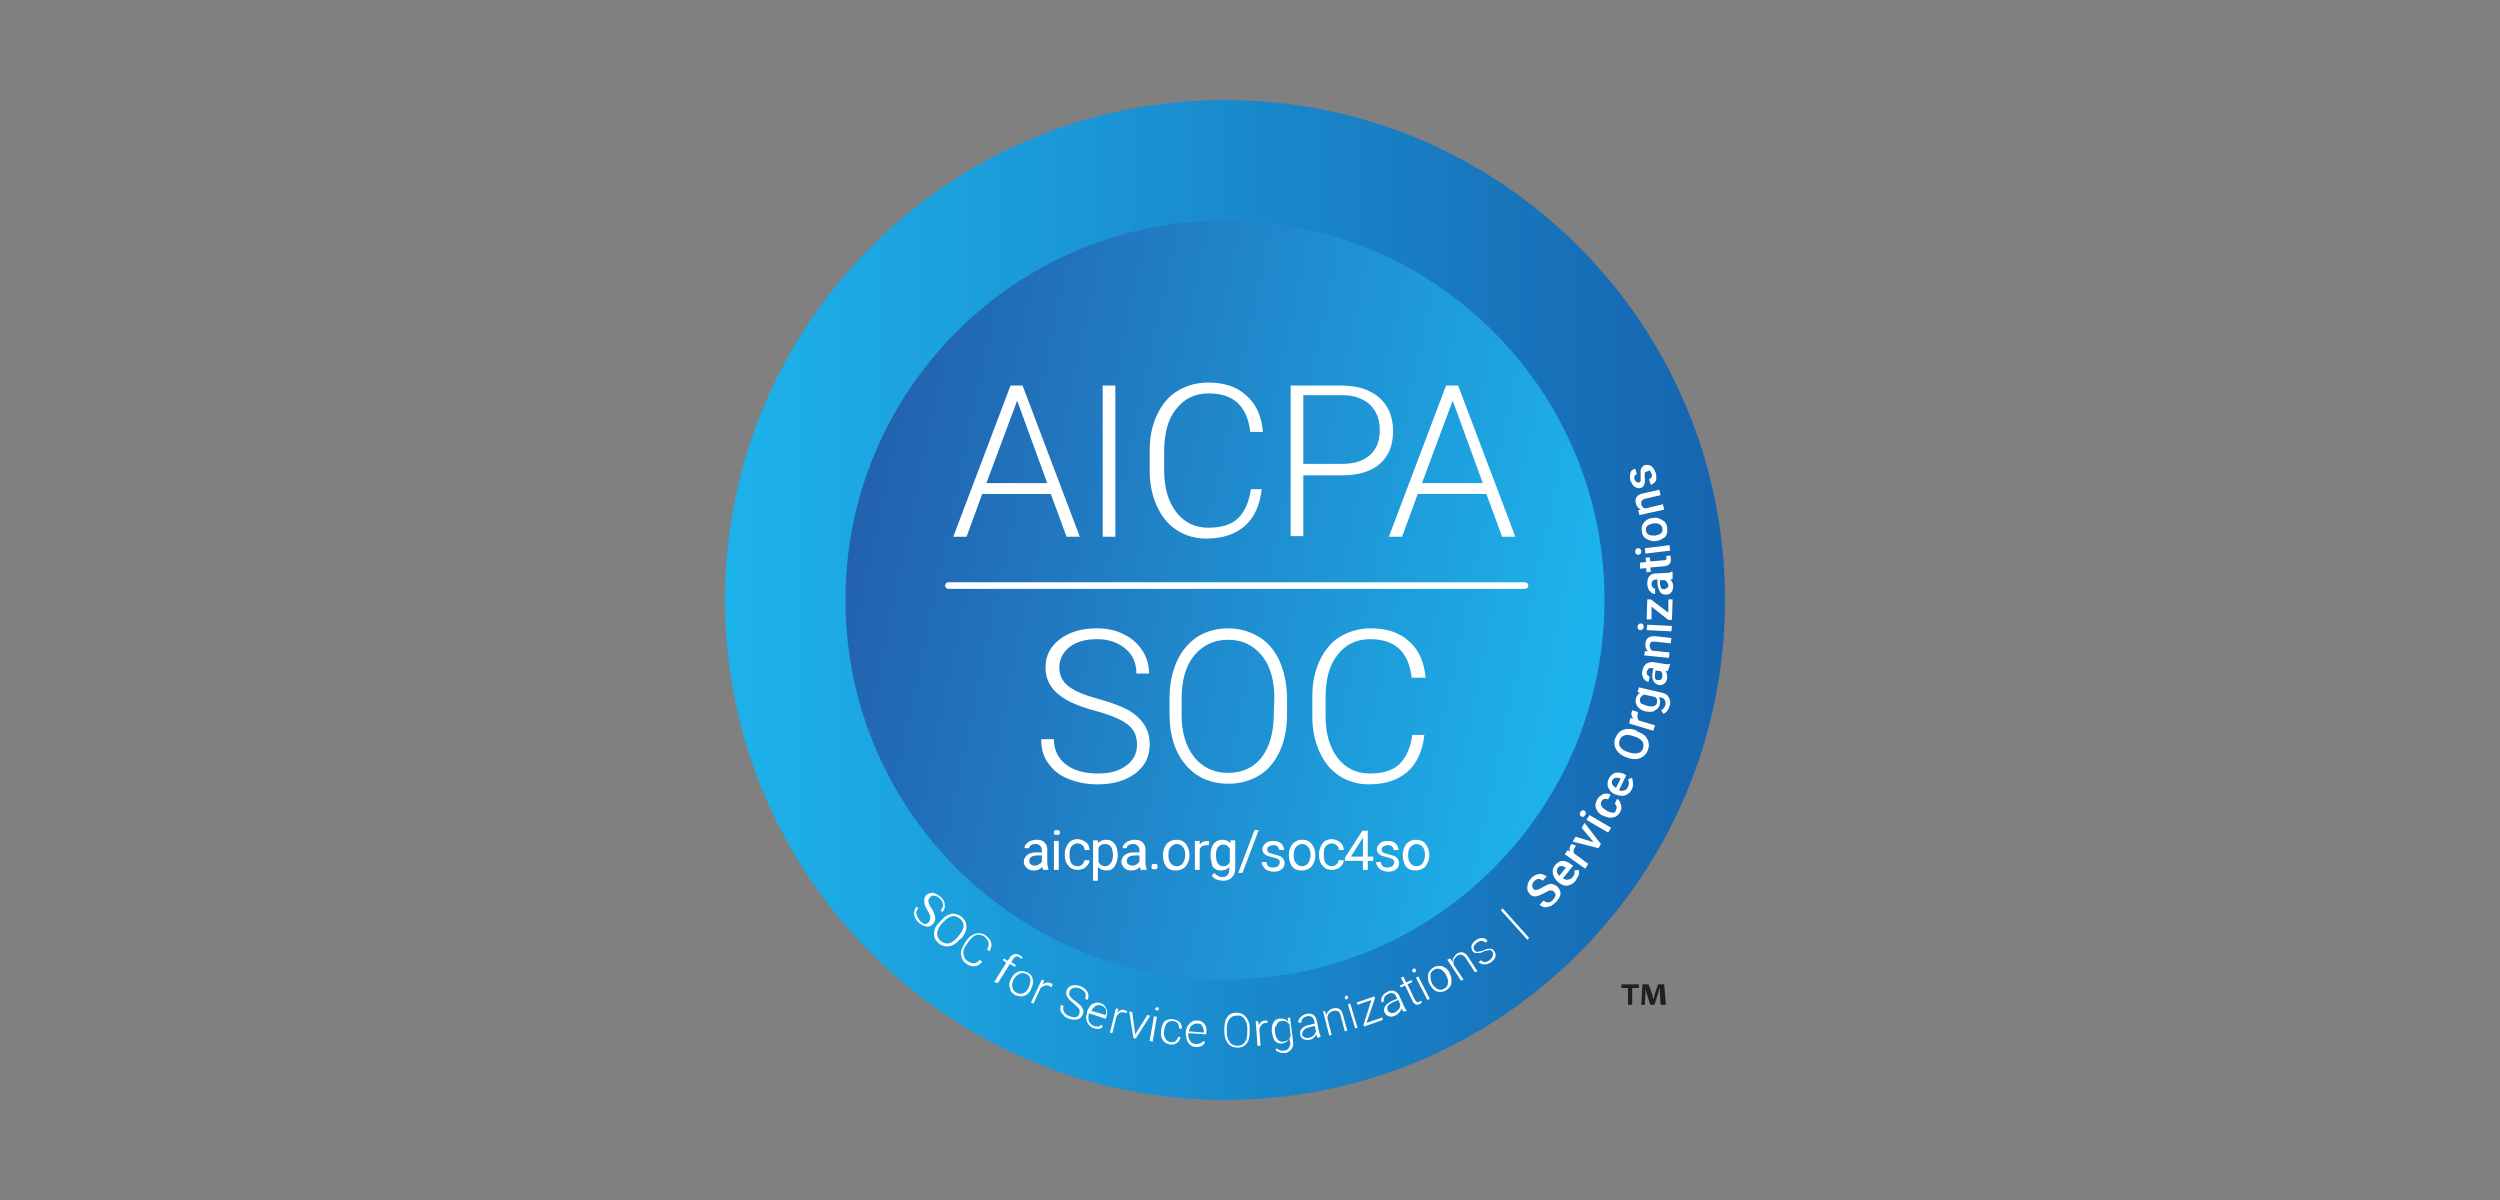 <svg width="100" height="48" viewBox="0 0 100 48" fill="none" xmlns="http://www.w3.org/2000/svg">
<rect x="0" y="0" width="100" height="48" fill="#808080" stroke="none"/>
<g clip-path="url(#clip0_1705_4877)">
<path d="M29 24C29 35.046 37.954 44 49 44C60.046 44 69 35.046 69 24C69 12.954 60.046 4 49 4C37.954 4 29 12.954 29 24Z" fill="url(#paint0_linear_1705_4877)"/>
<path d="M33.819 24C33.819 32.384 40.616 39.181 49 39.181C57.384 39.181 64.181 32.384 64.181 24C64.181 15.616 57.384 8.819 49 8.819C40.616 8.819 33.819 15.616 33.819 24Z" fill="url(#paint1_linear_1705_4877)"/>
<path fill-rule="evenodd" clip-rule="evenodd" d="M56.975 29.398C56.903 30.025 56.686 30.531 56.301 30.868C55.915 31.205 55.409 31.374 54.758 31.374C54.301 31.374 53.915 31.254 53.578 31.037C53.24 30.82 52.975 30.507 52.782 30.073C52.59 29.663 52.493 29.181 52.493 28.651V27.856C52.493 27.326 52.59 26.844 52.782 26.434C52.975 26.025 53.24 25.687 53.602 25.47C53.963 25.254 54.373 25.133 54.831 25.133C55.481 25.133 55.987 25.302 56.373 25.663C56.758 26.001 56.975 26.507 57.023 27.109H56.469C56.349 26.073 55.795 25.567 54.807 25.567C54.252 25.567 53.819 25.784 53.505 26.193C53.168 26.603 53.023 27.181 53.023 27.904V28.651C53.023 29.35 53.192 29.904 53.505 30.314C53.819 30.723 54.252 30.94 54.782 30.94C55.313 30.94 55.722 30.82 55.987 30.555C56.252 30.29 56.421 29.904 56.493 29.398H56.975ZM51.481 28.579C51.481 29.133 51.385 29.615 51.192 30.049C50.999 30.458 50.734 30.796 50.373 31.013C50.011 31.23 49.602 31.35 49.144 31.35C48.445 31.35 47.867 31.109 47.433 30.603C46.999 30.097 46.782 29.422 46.782 28.555V27.928C46.782 27.374 46.879 26.892 47.072 26.458C47.264 26.025 47.554 25.711 47.891 25.47C48.252 25.254 48.662 25.133 49.12 25.133C49.578 25.133 49.987 25.254 50.349 25.47C50.71 25.687 50.975 26.001 51.168 26.41C51.361 26.82 51.457 27.302 51.481 27.832V28.579ZM50.975 27.928C50.975 27.205 50.807 26.627 50.469 26.217C50.132 25.808 49.698 25.591 49.12 25.591C48.566 25.591 48.108 25.808 47.77 26.217C47.433 26.627 47.264 27.205 47.264 27.952V28.579C47.264 29.302 47.433 29.856 47.77 30.29C48.108 30.699 48.566 30.916 49.12 30.916C49.698 30.916 50.156 30.699 50.469 30.29C50.782 29.88 50.951 29.302 50.951 28.555L50.975 27.928ZM45.481 29.784C45.481 29.446 45.361 29.181 45.12 28.988C44.879 28.796 44.445 28.603 43.819 28.434C43.192 28.266 42.734 28.073 42.445 27.856C42.035 27.567 41.819 27.181 41.819 26.699C41.819 26.241 42.011 25.856 42.397 25.567C42.782 25.278 43.264 25.133 43.867 25.133C44.276 25.133 44.638 25.205 44.951 25.374C45.264 25.519 45.505 25.735 45.698 26.025C45.867 26.29 45.963 26.603 45.963 26.94H45.457C45.457 26.531 45.313 26.193 45.023 25.952C44.734 25.711 44.373 25.567 43.891 25.567C43.433 25.567 43.072 25.663 42.782 25.88C42.517 26.097 42.373 26.362 42.373 26.699C42.373 27.013 42.493 27.254 42.734 27.446C42.975 27.639 43.385 27.808 43.915 27.952C44.469 28.097 44.879 28.266 45.144 28.41C45.433 28.579 45.626 28.772 45.77 28.988C45.915 29.205 45.987 29.47 45.987 29.784C45.987 30.266 45.795 30.651 45.409 30.94C45.023 31.23 44.517 31.374 43.915 31.374C43.481 31.374 43.096 31.302 42.734 31.157C42.373 31.013 42.108 30.796 41.915 30.507C41.722 30.241 41.65 29.928 41.65 29.567H42.156C42.156 30.001 42.325 30.338 42.638 30.579C42.951 30.82 43.385 30.94 43.915 30.94C44.397 30.94 44.758 30.844 45.048 30.627C45.337 30.41 45.481 30.145 45.481 29.784ZM59.457 19.76H56.71L56.084 21.47H55.554L57.843 15.422H58.325L60.614 21.47H60.084L59.457 19.76ZM56.879 19.326H59.313L58.108 16.025L56.879 19.326ZM52.132 18.988V21.446H51.626V15.422H53.674C54.301 15.422 54.807 15.591 55.168 15.904C55.529 16.217 55.722 16.675 55.722 17.23C55.722 17.808 55.554 18.241 55.192 18.555C54.831 18.868 54.325 19.013 53.674 19.013H52.132V18.988ZM52.132 18.555H53.674C54.18 18.555 54.541 18.434 54.807 18.193C55.072 17.952 55.192 17.639 55.192 17.205C55.192 16.796 55.072 16.458 54.807 16.193C54.541 15.952 54.18 15.808 53.698 15.808H52.132V18.555ZM50.469 19.567C50.397 20.193 50.18 20.699 49.795 21.037C49.409 21.374 48.903 21.543 48.252 21.543C47.795 21.543 47.409 21.422 47.072 21.205C46.734 20.988 46.469 20.675 46.276 20.241C46.084 19.832 45.987 19.35 45.987 18.82V18.025C45.987 17.494 46.084 17.013 46.276 16.603C46.469 16.193 46.734 15.856 47.096 15.639C47.457 15.422 47.867 15.302 48.325 15.302C48.975 15.302 49.481 15.47 49.867 15.832C50.252 16.169 50.469 16.675 50.517 17.278H50.011C49.891 16.241 49.337 15.736 48.349 15.736C47.795 15.736 47.361 15.952 47.048 16.362C46.71 16.772 46.566 17.35 46.566 18.073V18.82C46.566 19.519 46.734 20.073 47.048 20.483C47.361 20.892 47.795 21.109 48.325 21.109C48.855 21.109 49.264 20.988 49.529 20.723C49.795 20.458 49.963 20.073 50.035 19.567H50.469ZM44.108 21.47H44.614V15.422H44.108V21.47ZM42.035 19.76H39.288L38.662 21.47H38.132L40.421 15.422H40.903L43.192 21.47H42.662L42.035 19.76ZM39.457 19.326H41.891L40.686 16.025L39.457 19.326ZM65.867 18.868C65.819 18.868 65.795 18.892 65.795 18.94C65.795 18.988 65.77 19.037 65.795 19.109C65.795 19.181 65.795 19.254 65.795 19.302C65.77 19.422 65.722 19.494 65.626 19.519C65.554 19.543 65.457 19.519 65.385 19.47C65.313 19.422 65.264 19.326 65.216 19.23C65.192 19.109 65.192 19.013 65.216 18.916C65.24 18.82 65.313 18.772 65.409 18.747L65.481 18.964C65.433 18.964 65.409 19.013 65.385 19.037C65.361 19.085 65.361 19.109 65.385 19.181C65.409 19.23 65.433 19.254 65.457 19.278C65.481 19.302 65.529 19.302 65.554 19.302C65.578 19.302 65.602 19.278 65.626 19.23C65.626 19.205 65.626 19.133 65.626 19.037C65.626 18.94 65.626 18.868 65.626 18.82C65.626 18.772 65.65 18.723 65.698 18.675C65.722 18.627 65.77 18.603 65.819 18.603C65.915 18.579 65.987 18.603 66.06 18.651C66.132 18.699 66.18 18.796 66.228 18.916C66.252 18.988 66.252 19.061 66.252 19.133C66.252 19.205 66.228 19.254 66.18 19.302C66.132 19.35 66.084 19.374 66.035 19.398L65.963 19.181C66.011 19.157 66.035 19.133 66.06 19.085C66.084 19.037 66.084 18.988 66.06 18.94C66.035 18.892 66.011 18.844 65.987 18.82C65.939 18.844 65.891 18.844 65.867 18.868ZM65.529 20.41L65.626 20.386C65.529 20.338 65.457 20.241 65.433 20.121C65.385 19.928 65.481 19.784 65.722 19.735L66.373 19.591L66.421 19.808L65.795 19.952C65.722 19.977 65.698 20.001 65.674 20.025C65.65 20.049 65.65 20.097 65.65 20.169C65.674 20.266 65.722 20.314 65.819 20.338L66.517 20.169L66.566 20.386L65.578 20.603L65.529 20.41ZM66.252 21.639C66.156 21.663 66.06 21.639 65.987 21.615C65.915 21.591 65.843 21.543 65.77 21.494C65.722 21.422 65.674 21.35 65.674 21.254C65.65 21.109 65.674 21.013 65.746 20.916C65.819 20.82 65.915 20.747 66.06 20.723H66.108C66.204 20.699 66.301 20.699 66.373 20.747C66.445 20.772 66.517 20.82 66.59 20.868C66.638 20.94 66.686 21.013 66.686 21.109C66.71 21.254 66.686 21.374 66.614 21.47C66.517 21.543 66.421 21.615 66.252 21.639ZM66.228 21.422C66.325 21.398 66.397 21.374 66.445 21.326C66.493 21.278 66.517 21.205 66.493 21.133C66.493 21.061 66.445 21.013 66.373 20.964C66.301 20.94 66.228 20.916 66.108 20.94C66.011 20.964 65.939 20.988 65.891 21.037C65.843 21.085 65.819 21.157 65.843 21.23C65.843 21.302 65.891 21.35 65.963 21.398C66.035 21.422 66.108 21.422 66.228 21.422ZM65.554 22.193C65.529 22.193 65.481 22.193 65.457 22.169C65.433 22.145 65.409 22.121 65.409 22.073C65.409 22.025 65.409 22.001 65.433 21.977C65.457 21.952 65.481 21.928 65.505 21.928C65.529 21.928 65.578 21.928 65.602 21.952C65.626 21.977 65.65 22.001 65.65 22.049C65.65 22.097 65.65 22.121 65.626 22.145C65.602 22.169 65.578 22.169 65.554 22.193ZM66.782 21.808L66.807 22.025L65.819 22.145L65.795 21.928L66.782 21.808ZM65.602 22.507L65.843 22.483L65.819 22.314L65.987 22.29L66.011 22.458L66.566 22.41C66.614 22.41 66.638 22.386 66.638 22.386C66.662 22.362 66.662 22.338 66.662 22.314C66.662 22.29 66.662 22.266 66.638 22.241L66.807 22.217C66.831 22.266 66.831 22.314 66.831 22.362C66.855 22.531 66.758 22.627 66.566 22.651L66.011 22.699L66.035 22.868L65.867 22.892L65.843 22.723L65.602 22.747V22.507ZM66.903 23.157C66.879 23.181 66.831 23.181 66.807 23.181C66.879 23.254 66.927 23.326 66.927 23.446C66.927 23.543 66.903 23.639 66.855 23.687C66.807 23.76 66.734 23.784 66.638 23.784C66.541 23.784 66.445 23.76 66.397 23.663C66.349 23.591 66.301 23.47 66.301 23.326V23.181H66.228C66.18 23.181 66.132 23.205 66.108 23.23C66.084 23.254 66.06 23.302 66.06 23.374C66.06 23.422 66.084 23.47 66.108 23.494C66.132 23.519 66.156 23.543 66.204 23.543V23.76C66.156 23.76 66.084 23.735 66.06 23.711C66.011 23.663 65.963 23.615 65.939 23.567C65.915 23.494 65.891 23.422 65.891 23.35C65.891 23.23 65.915 23.133 65.963 23.061C66.011 22.988 66.108 22.94 66.204 22.94L66.662 22.916C66.758 22.916 66.831 22.892 66.879 22.868H66.903V23.157ZM66.734 23.422C66.734 23.374 66.71 23.326 66.686 23.302C66.662 23.254 66.638 23.23 66.59 23.205H66.397V23.326C66.397 23.398 66.421 23.47 66.445 23.519C66.469 23.567 66.517 23.567 66.566 23.567C66.614 23.567 66.638 23.543 66.662 23.519C66.734 23.494 66.734 23.47 66.734 23.422ZM66.734 24.507V23.977H66.903L66.879 24.796H66.734L66.06 24.266V24.772H65.867L65.891 23.977H66.035L66.734 24.507ZM65.602 25.205C65.578 25.205 65.529 25.181 65.529 25.157C65.505 25.133 65.505 25.109 65.505 25.061C65.505 25.013 65.529 24.988 65.554 24.964C65.578 24.94 65.602 24.94 65.65 24.94C65.674 24.94 65.722 24.964 65.722 24.988C65.746 25.013 65.746 25.037 65.746 25.085C65.746 25.133 65.722 25.157 65.698 25.181C65.674 25.181 65.65 25.205 65.602 25.205ZM66.879 25.037L66.855 25.254L65.867 25.205L65.891 24.988L66.879 25.037ZM65.795 26.049H65.915C65.843 25.977 65.795 25.856 65.819 25.735C65.843 25.519 65.963 25.446 66.204 25.446L66.855 25.519L66.831 25.735L66.18 25.663C66.108 25.663 66.06 25.663 66.035 25.687C66.011 25.711 65.987 25.76 65.987 25.808C65.987 25.904 66.011 25.977 66.084 26.025L66.782 26.097L66.758 26.314L65.77 26.217L65.795 26.049ZM66.71 26.844C66.686 26.844 66.662 26.844 66.614 26.844C66.686 26.916 66.686 27.013 66.686 27.133C66.662 27.23 66.638 27.302 66.566 27.35C66.493 27.398 66.421 27.422 66.349 27.398C66.252 27.374 66.18 27.326 66.132 27.23C66.084 27.133 66.084 27.037 66.108 26.868L66.132 26.723H66.06C66.011 26.723 65.963 26.723 65.939 26.747C65.915 26.772 65.891 26.82 65.867 26.868C65.867 26.916 65.867 26.964 65.891 26.988C65.915 27.037 65.939 27.037 65.987 27.061L65.939 27.278C65.891 27.278 65.843 27.23 65.795 27.205C65.746 27.157 65.722 27.109 65.698 27.037C65.674 26.964 65.674 26.892 65.698 26.82C65.722 26.699 65.77 26.627 65.843 26.555C65.915 26.507 66.011 26.483 66.108 26.483L66.566 26.555C66.662 26.579 66.734 26.579 66.782 26.555H66.807L66.71 26.844ZM66.493 27.061C66.493 27.013 66.493 26.964 66.493 26.94C66.469 26.892 66.445 26.868 66.421 26.844L66.228 26.82L66.204 26.94C66.18 27.013 66.204 27.085 66.204 27.133C66.228 27.181 66.252 27.205 66.325 27.205C66.373 27.205 66.397 27.205 66.445 27.181C66.469 27.133 66.493 27.109 66.493 27.061ZM65.843 28.458C65.698 28.434 65.578 28.362 65.505 28.266C65.433 28.169 65.409 28.073 65.433 27.952C65.457 27.832 65.529 27.76 65.602 27.711L65.505 27.687L65.554 27.494L66.493 27.711C66.614 27.735 66.71 27.808 66.758 27.904C66.807 28.001 66.831 28.121 66.782 28.241C66.758 28.314 66.734 28.386 66.686 28.434C66.638 28.507 66.59 28.531 66.541 28.555L66.445 28.41C66.541 28.362 66.59 28.29 66.614 28.193C66.638 28.121 66.614 28.049 66.59 28.001C66.566 27.952 66.517 27.904 66.421 27.904L66.349 27.88C66.397 27.952 66.421 28.049 66.397 28.169C66.373 28.29 66.301 28.362 66.204 28.41C66.132 28.483 66.011 28.483 65.843 28.458ZM65.915 28.241C66.011 28.266 66.084 28.266 66.156 28.241C66.228 28.217 66.276 28.169 66.276 28.097C66.301 28.001 66.276 27.928 66.204 27.88L65.77 27.784C65.698 27.808 65.626 27.856 65.602 27.952C65.578 28.025 65.602 28.097 65.65 28.145C65.722 28.169 65.819 28.217 65.915 28.241ZM65.529 28.483C65.505 28.507 65.505 28.531 65.505 28.579C65.481 28.675 65.505 28.747 65.554 28.82L66.204 29.013L66.132 29.23L65.168 28.94L65.216 28.723L65.337 28.747C65.264 28.675 65.24 28.579 65.264 28.483C65.264 28.458 65.288 28.434 65.288 28.41L65.529 28.483ZM65.481 29.254C65.602 29.302 65.698 29.35 65.795 29.422C65.867 29.494 65.915 29.591 65.939 29.687C65.963 29.784 65.963 29.88 65.915 30.001C65.891 30.097 65.819 30.193 65.746 30.241C65.674 30.314 65.578 30.338 65.457 30.362C65.337 30.362 65.24 30.362 65.12 30.314L65.048 30.29C64.927 30.241 64.831 30.193 64.734 30.097C64.662 30.025 64.614 29.928 64.59 29.832C64.566 29.735 64.566 29.639 64.614 29.519C64.662 29.422 64.71 29.326 64.782 29.278C64.855 29.205 64.951 29.181 65.072 29.157C65.192 29.157 65.288 29.157 65.433 29.205L65.481 29.254ZM65.337 29.446C65.192 29.398 65.072 29.374 64.975 29.422C64.879 29.446 64.807 29.519 64.782 29.615C64.758 29.711 64.758 29.808 64.807 29.88C64.855 29.952 64.951 30.025 65.096 30.073L65.168 30.097C65.313 30.145 65.433 30.145 65.529 30.121C65.626 30.097 65.698 30.025 65.722 29.928C65.746 29.832 65.746 29.735 65.698 29.663C65.65 29.591 65.554 29.519 65.409 29.47L65.337 29.446ZM65.288 31.543C65.24 31.663 65.144 31.76 65.023 31.808C64.903 31.856 64.782 31.832 64.638 31.784H64.614C64.517 31.735 64.445 31.687 64.397 31.615C64.349 31.543 64.301 31.47 64.301 31.398C64.301 31.326 64.301 31.23 64.349 31.157C64.397 31.037 64.493 30.964 64.59 30.916C64.71 30.892 64.831 30.892 64.975 30.964L65.048 31.013L64.758 31.615C64.831 31.639 64.903 31.639 64.975 31.615C65.048 31.591 65.096 31.543 65.12 31.47C65.168 31.374 65.168 31.278 65.12 31.181L65.264 31.109C65.313 31.181 65.313 31.23 65.313 31.302C65.337 31.398 65.313 31.47 65.288 31.543ZM64.493 31.205C64.469 31.254 64.469 31.302 64.493 31.374C64.517 31.422 64.566 31.47 64.638 31.519L64.831 31.133H64.807C64.734 31.109 64.686 31.109 64.638 31.109C64.566 31.109 64.517 31.157 64.493 31.205ZM64.638 32.41C64.662 32.362 64.662 32.314 64.662 32.266C64.662 32.217 64.614 32.169 64.59 32.145L64.686 31.952C64.734 31.977 64.782 32.025 64.807 32.097C64.831 32.145 64.855 32.217 64.855 32.29C64.855 32.362 64.831 32.434 64.807 32.483C64.734 32.603 64.638 32.675 64.517 32.699C64.397 32.723 64.276 32.699 64.132 32.627H64.108C63.963 32.555 63.891 32.458 63.843 32.338C63.795 32.217 63.819 32.097 63.891 31.977C63.939 31.88 64.035 31.808 64.132 31.76C64.228 31.735 64.325 31.735 64.421 31.784L64.325 31.977C64.276 31.952 64.228 31.952 64.18 31.952C64.132 31.977 64.084 32.001 64.06 32.049C64.035 32.121 64.011 32.169 64.06 32.242C64.084 32.29 64.156 32.362 64.252 32.41L64.276 32.434C64.373 32.483 64.445 32.507 64.517 32.507C64.566 32.531 64.614 32.483 64.638 32.41ZM63.24 32.651C63.216 32.627 63.192 32.603 63.192 32.579C63.192 32.555 63.192 32.507 63.216 32.483C63.24 32.458 63.264 32.434 63.288 32.41C63.313 32.41 63.361 32.41 63.385 32.434C63.409 32.458 63.433 32.483 63.433 32.507C63.433 32.531 63.433 32.579 63.409 32.603C63.385 32.627 63.361 32.651 63.337 32.675C63.313 32.675 63.264 32.675 63.24 32.651ZM64.445 33.109L64.325 33.302L63.457 32.796L63.578 32.603L64.445 33.109ZM63.746 33.687L63.264 33.109L63.385 32.916L64.035 33.76L63.939 33.928L62.903 33.663L63.023 33.47L63.746 33.687ZM63.048 33.832C63.023 33.856 62.999 33.88 62.999 33.904C62.927 33.977 62.927 34.073 62.975 34.145L63.529 34.555L63.409 34.748L62.59 34.169L62.71 34.001L62.807 34.073C62.758 33.977 62.782 33.88 62.831 33.808C62.855 33.784 62.855 33.76 62.879 33.76L63.048 33.832ZM63.023 35.23C62.927 35.35 62.831 35.398 62.71 35.422C62.59 35.446 62.469 35.398 62.349 35.302L62.325 35.278C62.252 35.23 62.204 35.157 62.156 35.061C62.108 34.989 62.108 34.892 62.108 34.82C62.108 34.748 62.156 34.675 62.204 34.603C62.301 34.507 62.397 34.434 62.493 34.434C62.614 34.434 62.734 34.483 62.855 34.579L62.927 34.627L62.517 35.133C62.59 35.181 62.662 35.205 62.734 35.181C62.807 35.181 62.855 35.133 62.903 35.085C62.975 35.013 62.999 34.916 62.975 34.82L63.144 34.796C63.168 34.868 63.168 34.94 63.144 35.013C63.096 35.085 63.072 35.157 63.023 35.23ZM62.325 34.699C62.276 34.748 62.276 34.796 62.276 34.868C62.276 34.916 62.325 34.989 62.373 35.037L62.638 34.699H62.614C62.541 34.651 62.493 34.627 62.445 34.651C62.421 34.627 62.373 34.651 62.325 34.699ZM62.156 35.663C62.108 35.615 62.06 35.615 62.011 35.615C61.963 35.615 61.891 35.663 61.795 35.711C61.698 35.76 61.602 35.808 61.529 35.832C61.385 35.88 61.264 35.856 61.192 35.76C61.12 35.687 61.072 35.591 61.096 35.47C61.096 35.35 61.144 35.254 61.24 35.133C61.313 35.061 61.385 35.013 61.457 34.989C61.529 34.964 61.602 34.94 61.674 34.964C61.746 34.989 61.819 35.013 61.867 35.061L61.698 35.23C61.65 35.181 61.602 35.157 61.529 35.157C61.481 35.157 61.409 35.205 61.361 35.254C61.313 35.302 61.288 35.374 61.288 35.422C61.288 35.47 61.313 35.519 61.337 35.567C61.385 35.591 61.409 35.615 61.481 35.591C61.529 35.591 61.602 35.543 61.698 35.495C61.795 35.446 61.867 35.398 61.939 35.374C62.011 35.35 62.084 35.35 62.132 35.374C62.18 35.398 62.252 35.422 62.301 35.47C62.373 35.543 62.421 35.639 62.421 35.736C62.421 35.856 62.349 35.952 62.252 36.073C62.18 36.145 62.108 36.193 62.035 36.242C61.963 36.266 61.867 36.29 61.795 36.29C61.722 36.29 61.65 36.242 61.578 36.193L61.746 36.025C61.795 36.073 61.867 36.097 61.939 36.097C62.011 36.097 62.06 36.049 62.132 35.977C62.18 35.928 62.204 35.856 62.228 35.808C62.204 35.76 62.204 35.711 62.156 35.663ZM61.168 37.519L61.096 37.591L60.035 36.41L60.108 36.338L61.168 37.519ZM59.698 38.073C59.674 38.025 59.626 38.001 59.578 38.001C59.529 38.001 59.457 38.025 59.361 38.049C59.288 38.097 59.216 38.121 59.144 38.121C59.096 38.121 59.048 38.121 58.999 38.121C58.951 38.097 58.927 38.073 58.903 38.049C58.855 37.977 58.855 37.904 58.855 37.832C58.879 37.76 58.927 37.687 59.023 37.615C59.12 37.543 59.192 37.519 59.288 37.519C59.385 37.519 59.457 37.567 59.505 37.639L59.409 37.711C59.385 37.663 59.313 37.639 59.264 37.639C59.192 37.639 59.144 37.663 59.072 37.711C59.023 37.76 58.975 37.808 58.951 37.856C58.927 37.904 58.951 37.952 58.975 38.001C58.999 38.049 59.048 38.073 59.096 38.073C59.144 38.073 59.216 38.049 59.313 38.025C59.409 37.977 59.481 37.952 59.529 37.952C59.578 37.952 59.626 37.952 59.674 37.952C59.722 37.977 59.746 38.001 59.77 38.049C59.819 38.121 59.843 38.193 59.819 38.266C59.795 38.338 59.746 38.41 59.65 38.483C59.554 38.555 59.457 38.579 59.361 38.579C59.264 38.579 59.192 38.531 59.144 38.483L59.24 38.41C59.288 38.458 59.337 38.483 59.385 38.483C59.457 38.483 59.505 38.458 59.578 38.41C59.65 38.362 59.674 38.314 59.698 38.266C59.746 38.145 59.722 38.097 59.698 38.073ZM58.011 38.338L58.108 38.483C58.108 38.41 58.108 38.338 58.156 38.29C58.18 38.242 58.228 38.193 58.276 38.145C58.373 38.097 58.445 38.073 58.517 38.097C58.59 38.121 58.662 38.169 58.734 38.29L59.096 38.844L58.999 38.892L58.638 38.338C58.59 38.266 58.541 38.217 58.469 38.193C58.421 38.169 58.349 38.193 58.276 38.242C58.228 38.29 58.18 38.338 58.156 38.386C58.132 38.458 58.132 38.531 58.156 38.603L58.541 39.181L58.445 39.23L57.891 38.386L58.011 38.338ZM57.192 39.374C57.144 39.302 57.12 39.205 57.12 39.109C57.12 39.013 57.12 38.94 57.168 38.868C57.216 38.796 57.264 38.748 57.337 38.699C57.457 38.627 57.578 38.627 57.698 38.651C57.819 38.699 57.915 38.772 57.987 38.916V38.94C58.035 39.013 58.06 39.109 58.06 39.205C58.06 39.278 58.06 39.374 58.011 39.446C57.963 39.519 57.915 39.567 57.843 39.615C57.722 39.687 57.602 39.687 57.481 39.663C57.361 39.615 57.264 39.519 57.192 39.374ZM57.288 39.35C57.337 39.446 57.433 39.519 57.505 39.567C57.602 39.615 57.698 39.591 57.77 39.543C57.867 39.495 57.915 39.422 57.915 39.326C57.939 39.23 57.915 39.133 57.843 39.013V38.989C57.795 38.916 57.746 38.868 57.698 38.82C57.65 38.772 57.578 38.748 57.529 38.748C57.457 38.748 57.409 38.748 57.361 38.796C57.264 38.844 57.216 38.916 57.216 39.013C57.216 39.109 57.216 39.205 57.288 39.35ZM56.493 38.844C56.493 38.82 56.493 38.796 56.493 38.796C56.493 38.772 56.517 38.772 56.541 38.748C56.566 38.748 56.59 38.723 56.59 38.748C56.614 38.748 56.614 38.772 56.638 38.796C56.638 38.82 56.638 38.844 56.638 38.844C56.638 38.868 56.614 38.868 56.59 38.892C56.566 38.892 56.541 38.916 56.541 38.892C56.517 38.892 56.493 38.868 56.493 38.844ZM57.192 39.952L57.096 40.001L56.638 39.109L56.734 39.061L57.192 39.952ZM56.132 39.061L56.252 39.302L56.445 39.205L56.493 39.278L56.301 39.374L56.59 39.977C56.614 40.025 56.638 40.049 56.662 40.073C56.686 40.097 56.734 40.097 56.758 40.073C56.782 40.073 56.807 40.049 56.831 40.025L56.879 40.097C56.855 40.121 56.807 40.145 56.782 40.169C56.71 40.193 56.662 40.193 56.614 40.169C56.566 40.145 56.517 40.097 56.493 40.025L56.204 39.422L56.035 39.495L55.987 39.422L56.156 39.35L56.035 39.109L56.132 39.061ZM56.132 40.458C56.108 40.434 56.084 40.386 56.06 40.338C56.035 40.41 56.011 40.458 55.963 40.507C55.915 40.555 55.867 40.603 55.795 40.627C55.698 40.675 55.626 40.675 55.554 40.651C55.481 40.627 55.433 40.579 55.385 40.507C55.337 40.41 55.361 40.338 55.409 40.242C55.457 40.169 55.554 40.097 55.698 40.025L55.891 39.952L55.843 39.856C55.819 39.784 55.77 39.736 55.722 39.736C55.674 39.711 55.602 39.711 55.529 39.76C55.457 39.784 55.409 39.832 55.385 39.88C55.361 39.928 55.337 40.001 55.361 40.049L55.264 40.097C55.24 40.025 55.24 39.952 55.288 39.856C55.337 39.784 55.409 39.711 55.505 39.663C55.602 39.615 55.698 39.615 55.77 39.639C55.843 39.663 55.915 39.736 55.963 39.808L56.156 40.242C56.204 40.338 56.228 40.386 56.276 40.434L56.132 40.458ZM55.77 40.507C55.843 40.483 55.891 40.434 55.939 40.386C55.987 40.338 56.011 40.266 56.011 40.193L55.939 40.001L55.746 40.073C55.65 40.121 55.578 40.169 55.529 40.217C55.481 40.266 55.481 40.338 55.505 40.41C55.529 40.458 55.554 40.507 55.626 40.507C55.65 40.531 55.698 40.531 55.77 40.507ZM54.662 40.916L55.288 40.699L55.313 40.796L54.566 41.061L54.541 40.989L54.855 40.001L54.301 40.193L54.276 40.097L54.975 39.856L54.999 39.928L54.662 40.916ZM53.795 39.928C53.795 39.904 53.795 39.88 53.795 39.88C53.795 39.856 53.819 39.856 53.843 39.832C53.867 39.832 53.891 39.832 53.891 39.832C53.915 39.832 53.915 39.856 53.915 39.88C53.915 39.904 53.915 39.928 53.915 39.928C53.915 39.952 53.891 39.952 53.867 39.977C53.843 39.977 53.819 39.977 53.819 39.977C53.819 39.952 53.819 39.928 53.795 39.928ZM54.301 41.109L54.204 41.133L53.915 40.169L54.011 40.145L54.301 41.109ZM52.999 40.434L53.048 40.603C53.072 40.531 53.096 40.483 53.144 40.434C53.192 40.386 53.24 40.362 53.313 40.338C53.409 40.314 53.505 40.314 53.578 40.362C53.65 40.41 53.698 40.483 53.722 40.603L53.891 41.23L53.795 41.254L53.626 40.627C53.602 40.531 53.578 40.483 53.529 40.458C53.481 40.434 53.409 40.41 53.337 40.434C53.264 40.458 53.216 40.483 53.168 40.531C53.12 40.579 53.096 40.651 53.096 40.723L53.264 41.398L53.168 41.422L52.927 40.458L52.999 40.434ZM52.71 41.519C52.686 41.495 52.686 41.446 52.662 41.374C52.638 41.422 52.59 41.47 52.541 41.519C52.493 41.567 52.421 41.591 52.373 41.591C52.276 41.615 52.204 41.591 52.132 41.567C52.06 41.519 52.011 41.47 52.011 41.374C51.987 41.278 52.011 41.205 52.084 41.133C52.156 41.061 52.252 41.013 52.397 40.989L52.59 40.94L52.566 40.82C52.541 40.748 52.517 40.699 52.469 40.675C52.421 40.651 52.349 40.627 52.276 40.651C52.204 40.675 52.132 40.699 52.108 40.748C52.06 40.796 52.06 40.844 52.06 40.892L51.939 40.916C51.915 40.844 51.939 40.772 52.011 40.699C52.084 40.627 52.156 40.579 52.252 40.555C52.373 40.531 52.445 40.555 52.517 40.579C52.59 40.627 52.638 40.699 52.662 40.796L52.758 41.254C52.782 41.35 52.807 41.422 52.831 41.47L52.71 41.519ZM52.349 41.519C52.421 41.495 52.493 41.47 52.541 41.422C52.59 41.374 52.614 41.326 52.638 41.254L52.59 41.037L52.397 41.085C52.301 41.109 52.204 41.133 52.156 41.205C52.108 41.254 52.084 41.326 52.084 41.374C52.084 41.422 52.132 41.47 52.18 41.495C52.228 41.519 52.301 41.519 52.349 41.519ZM50.879 41.302C50.855 41.157 50.879 41.013 50.927 40.916C50.975 40.82 51.072 40.748 51.192 40.748C51.337 40.723 51.433 40.772 51.529 40.868L51.505 40.723L51.602 40.699L51.722 41.663C51.746 41.784 51.722 41.904 51.65 41.977C51.578 42.049 51.505 42.121 51.385 42.121C51.313 42.121 51.24 42.121 51.192 42.097C51.12 42.073 51.072 42.049 51.023 42.001L51.072 41.928C51.168 42.025 51.264 42.049 51.361 42.025C51.457 42.025 51.529 41.977 51.554 41.904C51.602 41.832 51.626 41.76 51.602 41.663L51.578 41.543C51.529 41.639 51.433 41.711 51.288 41.736C51.168 41.76 51.072 41.711 50.999 41.639C50.951 41.591 50.903 41.47 50.879 41.302ZM50.999 41.302C51.023 41.422 51.048 41.519 51.12 41.591C51.168 41.663 51.264 41.687 51.361 41.663C51.505 41.639 51.578 41.567 51.626 41.446L51.578 40.989C51.554 40.94 51.505 40.892 51.457 40.868C51.409 40.844 51.337 40.82 51.264 40.844C51.168 40.844 51.096 40.892 51.072 40.989C50.999 41.061 50.975 41.157 50.999 41.302ZM50.71 40.916C50.686 40.916 50.662 40.916 50.638 40.916C50.566 40.916 50.517 40.94 50.469 40.989C50.421 41.037 50.397 41.085 50.373 41.157L50.421 41.832H50.301L50.228 40.844H50.325L50.349 41.013C50.397 40.892 50.493 40.82 50.614 40.82C50.638 40.82 50.662 40.82 50.686 40.82L50.71 40.916ZM49.987 41.278C49.987 41.398 49.963 41.519 49.939 41.615C49.891 41.711 49.843 41.784 49.77 41.832C49.698 41.88 49.602 41.904 49.505 41.904C49.337 41.904 49.216 41.856 49.12 41.736C49.023 41.615 48.975 41.47 48.975 41.278V41.133C48.975 41.013 48.999 40.892 49.023 40.796C49.072 40.699 49.12 40.627 49.192 40.579C49.264 40.531 49.361 40.507 49.457 40.507C49.554 40.507 49.65 40.531 49.722 40.579C49.795 40.627 49.867 40.699 49.915 40.796C49.963 40.892 49.987 40.989 49.987 41.109V41.278ZM49.891 41.133C49.891 40.964 49.843 40.844 49.77 40.748C49.698 40.651 49.602 40.603 49.457 40.627C49.337 40.627 49.24 40.675 49.168 40.772C49.096 40.868 49.072 40.989 49.072 41.157V41.302C49.072 41.47 49.12 41.591 49.192 41.687C49.264 41.784 49.361 41.832 49.505 41.832C49.626 41.832 49.722 41.784 49.795 41.687C49.867 41.591 49.891 41.47 49.891 41.302V41.133ZM47.867 41.88C47.674 41.88 47.554 41.784 47.481 41.615C47.457 41.543 47.433 41.446 47.433 41.35V41.302C47.433 41.205 47.457 41.109 47.505 41.037C47.554 40.964 47.602 40.916 47.674 40.868C47.746 40.82 47.819 40.82 47.891 40.82C48.011 40.82 48.108 40.868 48.18 40.964C48.252 41.061 48.276 41.157 48.252 41.302V41.374L47.529 41.326V41.35C47.529 41.47 47.554 41.567 47.602 41.639C47.65 41.711 47.746 41.76 47.843 41.76C47.891 41.76 47.939 41.76 48.011 41.736C48.06 41.711 48.108 41.687 48.132 41.639L48.204 41.687C48.132 41.832 48.011 41.88 47.867 41.88ZM47.891 40.94C47.819 40.94 47.746 40.964 47.674 41.013C47.602 41.061 47.578 41.157 47.554 41.254L48.156 41.302V41.278C48.156 41.181 48.132 41.109 48.084 41.037C48.06 40.964 47.987 40.94 47.891 40.94ZM46.831 41.687C46.903 41.687 46.975 41.687 47.023 41.639C47.072 41.591 47.12 41.543 47.12 41.47L47.216 41.495C47.216 41.543 47.168 41.615 47.144 41.663C47.096 41.711 47.048 41.736 46.999 41.76C46.927 41.784 46.879 41.784 46.807 41.784C46.686 41.76 46.59 41.711 46.517 41.615C46.445 41.519 46.421 41.398 46.445 41.23V41.205C46.445 41.109 46.493 41.037 46.517 40.94C46.566 40.868 46.614 40.82 46.686 40.796C46.758 40.772 46.831 40.748 46.927 40.772C47.048 40.796 47.12 40.82 47.192 40.892C47.264 40.964 47.288 41.061 47.264 41.157L47.168 41.133C47.168 41.061 47.144 40.989 47.12 40.94C47.072 40.892 47.023 40.844 46.927 40.844C46.831 40.82 46.734 40.868 46.686 40.916C46.614 40.989 46.59 41.085 46.566 41.205V41.23C46.541 41.35 46.566 41.47 46.614 41.543C46.662 41.639 46.734 41.663 46.831 41.687ZM46.108 41.663L45.987 41.639L46.156 40.651L46.276 40.675L46.108 41.663ZM46.204 40.362C46.204 40.314 46.252 40.29 46.301 40.29C46.325 40.29 46.349 40.314 46.349 40.314C46.349 40.338 46.373 40.338 46.349 40.362C46.349 40.386 46.325 40.41 46.325 40.41C46.301 40.434 46.276 40.434 46.276 40.41C46.252 40.41 46.228 40.386 46.228 40.386C46.204 40.41 46.204 40.386 46.204 40.362ZM45.409 41.374L45.891 40.603L46.011 40.627L45.433 41.543L45.337 41.519L45.168 40.458L45.288 40.483L45.409 41.374ZM45.072 40.531C45.048 40.531 45.023 40.507 44.999 40.507C44.927 40.483 44.879 40.483 44.807 40.507C44.758 40.531 44.71 40.579 44.662 40.651L44.493 41.326L44.397 41.302L44.638 40.338L44.734 40.362L44.686 40.507C44.782 40.41 44.879 40.362 44.999 40.41C45.023 40.41 45.048 40.434 45.072 40.434V40.531ZM43.77 41.133C43.602 41.085 43.505 40.964 43.457 40.796C43.433 40.699 43.457 40.627 43.481 40.531V40.483C43.505 40.386 43.554 40.314 43.602 40.242C43.65 40.169 43.722 40.145 43.795 40.121C43.867 40.097 43.939 40.097 44.011 40.121C44.132 40.169 44.204 40.217 44.252 40.338C44.301 40.434 44.301 40.555 44.252 40.699L44.228 40.748L43.554 40.531V40.555C43.529 40.675 43.529 40.772 43.554 40.844C43.602 40.94 43.65 40.989 43.746 41.037C43.795 41.061 43.867 41.061 43.915 41.061C43.963 41.061 44.011 41.037 44.06 40.989L44.108 41.061C44.06 41.157 43.939 41.181 43.77 41.133ZM44.035 40.217C43.963 40.193 43.891 40.193 43.819 40.242C43.746 40.29 43.698 40.362 43.65 40.434L44.228 40.603C44.252 40.507 44.252 40.434 44.228 40.362C44.18 40.29 44.132 40.242 44.035 40.217ZM43.168 40.555C43.192 40.483 43.192 40.41 43.168 40.362C43.144 40.314 43.048 40.242 42.951 40.145C42.831 40.049 42.758 39.977 42.71 39.904C42.638 39.808 42.638 39.711 42.662 39.615C42.71 39.519 42.758 39.446 42.879 39.422C42.975 39.398 43.096 39.398 43.216 39.446C43.288 39.47 43.361 39.519 43.433 39.591C43.481 39.639 43.529 39.711 43.529 39.784C43.554 39.856 43.529 39.928 43.505 40.001L43.409 39.952C43.433 39.856 43.433 39.784 43.409 39.711C43.361 39.639 43.313 39.591 43.192 39.543C43.096 39.495 42.999 39.495 42.927 39.519C42.855 39.543 42.807 39.591 42.782 39.663C42.758 39.736 42.758 39.784 42.807 39.856C42.831 39.904 42.903 39.977 43.023 40.049C43.12 40.121 43.192 40.193 43.24 40.242C43.288 40.29 43.313 40.362 43.337 40.41C43.337 40.483 43.337 40.531 43.313 40.579C43.264 40.675 43.216 40.748 43.096 40.772C42.999 40.796 42.879 40.796 42.758 40.748C42.662 40.723 42.59 40.675 42.541 40.603C42.469 40.555 42.445 40.483 42.421 40.41C42.397 40.338 42.421 40.266 42.445 40.193L42.541 40.242C42.517 40.338 42.517 40.41 42.566 40.483C42.614 40.555 42.686 40.627 42.807 40.651C42.903 40.699 42.999 40.699 43.072 40.675C43.096 40.675 43.144 40.627 43.168 40.555ZM42.06 39.495C42.035 39.47 42.011 39.47 41.987 39.446C41.939 39.422 41.867 39.398 41.795 39.422C41.746 39.446 41.674 39.47 41.626 39.519L41.337 40.145L41.24 40.097L41.674 39.181L41.77 39.23L41.698 39.374C41.795 39.302 41.915 39.278 42.035 39.326C42.06 39.35 42.084 39.35 42.108 39.374L42.06 39.495ZM40.469 39.109C40.517 39.013 40.566 38.964 40.638 38.916C40.71 38.868 40.782 38.844 40.855 38.844C40.927 38.844 41.023 38.868 41.096 38.892C41.216 38.964 41.288 39.037 41.313 39.181C41.337 39.302 41.313 39.422 41.24 39.567V39.591C41.192 39.663 41.144 39.736 41.072 39.784C40.999 39.832 40.927 39.856 40.855 39.856C40.782 39.856 40.686 39.832 40.614 39.808C40.493 39.736 40.421 39.663 40.397 39.519C40.349 39.398 40.373 39.254 40.469 39.109ZM40.541 39.181C40.493 39.278 40.469 39.398 40.493 39.495C40.517 39.591 40.566 39.663 40.662 39.711C40.758 39.76 40.831 39.76 40.927 39.736C41.023 39.687 41.096 39.615 41.144 39.519V39.495C41.192 39.422 41.192 39.35 41.216 39.278C41.216 39.205 41.216 39.157 41.192 39.085C41.168 39.037 41.12 38.989 41.072 38.964C40.975 38.916 40.903 38.916 40.807 38.94C40.686 38.989 40.614 39.061 40.541 39.181ZM39.77 39.278L40.252 38.507L40.108 38.41L40.156 38.338L40.301 38.434L40.373 38.338C40.421 38.242 40.493 38.193 40.566 38.169C40.638 38.145 40.71 38.169 40.807 38.217C40.831 38.242 40.879 38.266 40.903 38.29L40.855 38.362C40.831 38.338 40.807 38.314 40.782 38.29C40.734 38.266 40.686 38.242 40.638 38.266C40.59 38.29 40.541 38.314 40.517 38.386L40.445 38.483L40.638 38.603L40.59 38.675L40.397 38.555L39.915 39.326L39.77 39.278ZM39.288 38.483C39.192 38.579 39.096 38.651 38.975 38.651C38.855 38.651 38.734 38.627 38.638 38.531C38.566 38.483 38.493 38.41 38.469 38.314C38.445 38.217 38.421 38.121 38.445 38.049C38.469 37.952 38.517 37.856 38.566 37.76L38.662 37.615C38.734 37.519 38.807 37.446 38.903 37.398C38.975 37.35 39.072 37.326 39.168 37.326C39.264 37.326 39.361 37.374 39.433 37.422C39.554 37.519 39.626 37.615 39.65 37.711C39.674 37.832 39.65 37.928 39.578 38.049L39.481 37.977C39.602 37.784 39.554 37.615 39.385 37.47C39.288 37.398 39.168 37.374 39.072 37.398C38.951 37.422 38.855 37.519 38.758 37.639L38.662 37.784C38.566 37.904 38.517 38.025 38.541 38.145C38.541 38.266 38.59 38.362 38.686 38.434C38.782 38.507 38.879 38.531 38.951 38.531C39.023 38.531 39.12 38.483 39.192 38.386L39.288 38.483ZM38.373 37.591C38.301 37.687 38.204 37.76 38.108 37.808C38.011 37.856 37.915 37.856 37.819 37.856C37.722 37.832 37.626 37.808 37.554 37.736C37.433 37.639 37.361 37.519 37.361 37.35C37.361 37.205 37.409 37.061 37.554 36.916L37.65 36.82C37.722 36.723 37.819 36.651 37.915 36.603C38.011 36.555 38.108 36.531 38.204 36.555C38.301 36.579 38.373 36.603 38.469 36.675C38.541 36.748 38.614 36.82 38.638 36.916C38.662 37.013 38.662 37.109 38.638 37.205C38.614 37.302 38.566 37.398 38.493 37.495L38.373 37.591ZM38.373 37.398C38.469 37.278 38.541 37.157 38.541 37.037C38.541 36.916 38.493 36.82 38.397 36.748C38.301 36.675 38.204 36.627 38.084 36.651C37.963 36.675 37.867 36.748 37.746 36.868L37.65 36.964C37.554 37.085 37.505 37.205 37.481 37.326C37.481 37.446 37.529 37.543 37.626 37.639C37.722 37.711 37.843 37.76 37.939 37.736C38.06 37.711 38.156 37.639 38.276 37.519L38.373 37.398ZM37.144 36.892C37.192 36.844 37.216 36.772 37.216 36.699C37.216 36.627 37.168 36.531 37.096 36.41C37.023 36.29 36.975 36.193 36.975 36.097C36.951 35.977 36.975 35.904 37.048 35.808C37.12 35.736 37.216 35.711 37.313 35.711C37.409 35.736 37.529 35.784 37.626 35.88C37.698 35.952 37.746 36.001 37.77 36.073C37.795 36.145 37.795 36.217 37.795 36.29C37.77 36.362 37.746 36.434 37.698 36.483L37.626 36.41C37.698 36.338 37.722 36.266 37.722 36.193C37.722 36.121 37.674 36.025 37.602 35.952C37.529 35.88 37.457 35.832 37.385 35.832C37.313 35.808 37.24 35.832 37.192 35.904C37.144 35.952 37.12 36.025 37.144 36.073C37.144 36.145 37.192 36.242 37.264 36.338C37.337 36.434 37.361 36.531 37.385 36.603C37.409 36.675 37.409 36.723 37.409 36.796C37.385 36.868 37.361 36.916 37.313 36.964C37.24 37.037 37.144 37.085 37.048 37.061C36.951 37.037 36.831 36.989 36.734 36.892C36.662 36.82 36.614 36.748 36.59 36.675C36.566 36.603 36.541 36.531 36.566 36.458C36.59 36.386 36.614 36.314 36.662 36.266L36.734 36.338C36.662 36.41 36.638 36.483 36.662 36.579C36.686 36.675 36.734 36.748 36.807 36.844C36.879 36.916 36.951 36.964 37.048 36.964C37.023 36.964 37.096 36.94 37.144 36.892Z" fill="white"/>
<path d="M37.94 23.422H61" stroke="white" stroke-width="0.263" stroke-linecap="round" stroke-linejoin="round"/>
<path fill-rule="evenodd" clip-rule="evenodd" d="M56.108 34.193C56.108 34.072 56.132 33.976 56.181 33.879C56.229 33.783 56.277 33.711 56.373 33.662C56.446 33.614 56.542 33.59 56.638 33.59C56.807 33.59 56.928 33.638 57.024 33.759C57.12 33.879 57.169 34.024 57.169 34.193V34.217C57.169 34.337 57.144 34.434 57.096 34.53C57.048 34.626 57 34.699 56.904 34.747C56.807 34.795 56.735 34.819 56.614 34.819C56.446 34.819 56.325 34.771 56.229 34.65C56.157 34.53 56.108 34.385 56.108 34.193ZM56.325 34.217C56.325 34.337 56.349 34.458 56.422 34.53C56.47 34.602 56.566 34.65 56.663 34.65C56.759 34.65 56.855 34.602 56.904 34.53C56.952 34.458 57 34.337 57 34.193C57 34.072 56.976 33.952 56.904 33.879C56.855 33.807 56.759 33.759 56.663 33.759C56.566 33.759 56.494 33.807 56.422 33.879C56.349 33.952 56.325 34.072 56.325 34.217ZM55.771 34.482C55.771 34.434 55.747 34.385 55.699 34.361C55.651 34.337 55.578 34.313 55.482 34.289C55.385 34.265 55.289 34.241 55.241 34.217C55.193 34.193 55.144 34.144 55.12 34.12C55.096 34.072 55.072 34.024 55.072 33.976C55.072 33.879 55.12 33.807 55.193 33.735C55.265 33.662 55.385 33.638 55.506 33.638C55.626 33.638 55.747 33.662 55.819 33.735C55.891 33.807 55.94 33.879 55.94 34H55.747C55.747 33.952 55.723 33.903 55.675 33.855C55.626 33.807 55.578 33.807 55.506 33.807C55.434 33.807 55.385 33.831 55.337 33.855C55.289 33.879 55.265 33.928 55.265 33.976C55.265 34.024 55.289 34.072 55.313 34.096C55.361 34.12 55.41 34.144 55.53 34.168C55.626 34.193 55.699 34.217 55.771 34.241C55.843 34.265 55.867 34.313 55.916 34.361C55.94 34.409 55.964 34.458 55.964 34.53C55.964 34.626 55.916 34.723 55.843 34.771C55.771 34.843 55.651 34.867 55.53 34.867C55.434 34.867 55.361 34.843 55.289 34.819C55.217 34.795 55.169 34.747 55.12 34.675C55.072 34.626 55.048 34.554 55.048 34.482H55.241C55.241 34.554 55.265 34.602 55.313 34.65C55.361 34.699 55.434 34.699 55.506 34.699C55.578 34.699 55.651 34.675 55.699 34.65C55.747 34.578 55.771 34.53 55.771 34.482ZM54.711 34.265H54.928V34.434H54.711V34.795H54.518V34.434H53.795V34.313L54.494 33.229H54.711V34.265ZM54.036 34.265H54.518V33.494L54.494 33.542L54.036 34.265ZM53.265 34.65C53.337 34.65 53.41 34.626 53.458 34.578C53.506 34.53 53.53 34.482 53.554 34.409H53.747C53.747 34.482 53.723 34.554 53.675 34.602C53.626 34.65 53.578 34.723 53.506 34.747C53.434 34.771 53.361 34.795 53.289 34.795C53.12 34.795 53 34.747 52.904 34.626C52.807 34.53 52.759 34.385 52.759 34.193V34.168C52.759 34.048 52.783 33.952 52.831 33.855C52.879 33.759 52.928 33.687 53 33.638C53.072 33.59 53.169 33.566 53.265 33.566C53.385 33.566 53.506 33.614 53.602 33.687C53.699 33.759 53.747 33.855 53.747 34H53.554C53.554 33.928 53.53 33.855 53.458 33.807C53.41 33.759 53.337 33.735 53.265 33.735C53.169 33.735 53.096 33.783 53.024 33.855C52.976 33.928 52.952 34.024 52.952 34.168V34.217C52.952 34.361 52.976 34.458 53.024 34.53C53.096 34.602 53.169 34.65 53.265 34.65ZM51.554 34.193C51.554 34.072 51.578 33.976 51.626 33.879C51.675 33.783 51.723 33.711 51.819 33.662C51.891 33.614 51.988 33.59 52.084 33.59C52.253 33.59 52.373 33.638 52.47 33.759C52.566 33.879 52.614 34.024 52.614 34.193V34.217C52.614 34.337 52.59 34.434 52.542 34.53C52.494 34.626 52.446 34.699 52.349 34.747C52.253 34.795 52.181 34.819 52.06 34.819C51.891 34.819 51.771 34.771 51.675 34.65C51.602 34.53 51.554 34.385 51.554 34.193ZM51.747 34.217C51.747 34.337 51.771 34.458 51.843 34.53C51.891 34.602 51.988 34.65 52.084 34.65C52.181 34.65 52.277 34.602 52.325 34.53C52.373 34.458 52.422 34.337 52.422 34.193C52.422 34.072 52.397 33.952 52.325 33.879C52.277 33.807 52.181 33.759 52.084 33.759C51.988 33.759 51.916 33.807 51.843 33.879C51.771 33.952 51.747 34.072 51.747 34.217ZM51.193 34.482C51.193 34.434 51.169 34.385 51.12 34.361C51.072 34.337 51 34.313 50.904 34.289C50.807 34.265 50.711 34.241 50.663 34.217C50.614 34.193 50.566 34.144 50.542 34.12C50.518 34.072 50.494 34.024 50.494 33.976C50.494 33.879 50.542 33.807 50.614 33.735C50.687 33.662 50.807 33.638 50.928 33.638C51.048 33.638 51.169 33.662 51.241 33.735C51.313 33.807 51.361 33.879 51.361 34H51.169C51.169 33.952 51.144 33.903 51.096 33.855C51.048 33.807 51 33.807 50.928 33.807C50.855 33.807 50.807 33.831 50.759 33.855C50.711 33.879 50.687 33.928 50.687 33.976C50.687 34.024 50.711 34.072 50.735 34.096C50.783 34.12 50.831 34.144 50.952 34.168C51.048 34.193 51.12 34.217 51.193 34.241C51.265 34.265 51.289 34.313 51.337 34.361C51.361 34.409 51.385 34.458 51.385 34.53C51.385 34.626 51.337 34.723 51.265 34.771C51.193 34.843 51.072 34.867 50.952 34.867C50.855 34.867 50.783 34.843 50.711 34.819C50.638 34.795 50.59 34.747 50.542 34.675C50.494 34.626 50.47 34.554 50.47 34.482H50.663C50.663 34.554 50.687 34.602 50.735 34.65C50.783 34.699 50.855 34.699 50.928 34.699C51 34.699 51.072 34.675 51.12 34.65C51.169 34.578 51.193 34.53 51.193 34.482ZM49.699 34.915H49.53L50.181 33.205H50.349L49.699 34.915ZM48.422 34.193C48.422 34 48.47 33.855 48.542 33.759C48.614 33.662 48.735 33.59 48.879 33.59C49.024 33.59 49.144 33.638 49.217 33.735V33.614H49.41V34.747C49.41 34.891 49.361 35.012 49.265 35.108C49.169 35.205 49.048 35.229 48.904 35.229C48.831 35.229 48.735 35.205 48.663 35.181C48.59 35.156 48.518 35.084 48.47 35.036L48.566 34.915C48.663 35.012 48.759 35.084 48.879 35.084C48.976 35.084 49.048 35.06 49.096 35.012C49.144 34.964 49.169 34.891 49.169 34.771V34.675C49.096 34.771 48.976 34.819 48.831 34.819C48.687 34.819 48.59 34.771 48.494 34.65C48.47 34.53 48.422 34.385 48.422 34.193ZM48.638 34.217C48.638 34.337 48.663 34.458 48.711 34.53C48.759 34.602 48.831 34.65 48.928 34.65C49.048 34.65 49.144 34.602 49.193 34.482V33.952C49.12 33.831 49.048 33.783 48.928 33.783C48.831 33.783 48.759 33.831 48.711 33.903C48.663 33.952 48.638 34.072 48.638 34.217ZM48.349 33.807C48.325 33.807 48.277 33.807 48.253 33.807C48.132 33.807 48.036 33.855 47.988 33.976V34.795H47.795V33.638H47.988V33.783C48.06 33.687 48.157 33.638 48.277 33.638C48.325 33.638 48.349 33.638 48.373 33.662L48.349 33.807ZM46.518 34.193C46.518 34.072 46.542 33.976 46.59 33.879C46.638 33.783 46.687 33.711 46.783 33.662C46.855 33.614 46.952 33.59 47.048 33.59C47.217 33.59 47.337 33.638 47.434 33.759C47.53 33.879 47.578 34.024 47.578 34.193V34.217C47.578 34.337 47.554 34.434 47.506 34.53C47.458 34.626 47.41 34.699 47.313 34.747C47.217 34.795 47.144 34.819 47.024 34.819C46.855 34.819 46.735 34.771 46.638 34.65C46.566 34.53 46.518 34.385 46.518 34.193ZM46.735 34.217C46.735 34.337 46.759 34.458 46.831 34.53C46.879 34.602 46.976 34.65 47.072 34.65C47.169 34.65 47.265 34.602 47.313 34.53C47.361 34.458 47.41 34.337 47.41 34.193C47.41 34.072 47.385 33.952 47.313 33.879C47.265 33.807 47.169 33.759 47.072 33.759C46.976 33.759 46.904 33.807 46.831 33.879C46.759 33.952 46.735 34.072 46.735 34.217ZM46.06 34.675C46.06 34.65 46.06 34.602 46.084 34.578C46.108 34.554 46.132 34.554 46.181 34.554C46.229 34.554 46.253 34.554 46.277 34.578C46.301 34.602 46.301 34.626 46.301 34.675C46.301 34.699 46.301 34.723 46.277 34.747C46.253 34.771 46.229 34.771 46.181 34.771C46.132 34.771 46.108 34.771 46.084 34.747C46.06 34.747 46.06 34.699 46.06 34.675ZM45.626 34.795C45.626 34.771 45.602 34.723 45.602 34.675C45.506 34.771 45.41 34.819 45.265 34.819C45.144 34.819 45.048 34.795 44.976 34.723C44.904 34.65 44.855 34.578 44.855 34.482C44.855 34.361 44.904 34.265 45 34.193C45.096 34.12 45.217 34.096 45.385 34.096H45.578V34C45.578 33.928 45.554 33.879 45.506 33.831C45.458 33.783 45.41 33.759 45.313 33.759C45.241 33.759 45.193 33.783 45.144 33.807C45.096 33.831 45.072 33.879 45.072 33.928H44.904C44.904 33.879 44.928 33.807 44.976 33.759C45.024 33.711 45.072 33.662 45.144 33.638C45.217 33.614 45.289 33.59 45.385 33.59C45.53 33.59 45.626 33.614 45.699 33.687C45.771 33.759 45.819 33.855 45.819 33.976V34.506C45.819 34.602 45.843 34.699 45.867 34.771V34.795H45.626ZM45.289 34.626C45.361 34.626 45.41 34.602 45.458 34.578C45.506 34.554 45.554 34.506 45.578 34.458V34.217H45.434C45.193 34.217 45.072 34.289 45.072 34.434C45.072 34.506 45.096 34.554 45.144 34.578C45.169 34.602 45.241 34.626 45.289 34.626ZM44.711 34.217C44.711 34.385 44.663 34.53 44.59 34.65C44.518 34.771 44.397 34.819 44.253 34.819C44.108 34.819 44.012 34.771 43.916 34.675V35.229H43.723V33.614H43.916V33.735C43.988 33.638 44.108 33.59 44.253 33.59C44.397 33.59 44.494 33.638 44.59 33.759C44.663 33.855 44.711 34 44.711 34.217ZM44.518 34.193C44.518 34.072 44.494 33.952 44.446 33.879C44.397 33.807 44.301 33.759 44.205 33.759C44.084 33.759 43.988 33.807 43.94 33.928V34.482C43.988 34.578 44.084 34.65 44.205 34.65C44.301 34.65 44.373 34.602 44.422 34.53C44.494 34.458 44.518 34.337 44.518 34.193ZM43.096 34.65C43.169 34.65 43.241 34.626 43.289 34.578C43.337 34.53 43.361 34.482 43.385 34.409H43.578C43.578 34.482 43.554 34.554 43.506 34.602C43.458 34.65 43.41 34.723 43.337 34.747C43.265 34.771 43.193 34.795 43.12 34.795C42.952 34.795 42.831 34.747 42.735 34.626C42.638 34.53 42.59 34.385 42.59 34.193V34.168C42.59 34.048 42.614 33.952 42.663 33.855C42.711 33.759 42.759 33.687 42.831 33.638C42.904 33.59 43 33.566 43.096 33.566C43.217 33.566 43.337 33.614 43.434 33.687C43.53 33.759 43.578 33.855 43.578 34H43.385C43.385 33.928 43.361 33.855 43.289 33.807C43.241 33.759 43.169 33.735 43.096 33.735C43 33.735 42.928 33.783 42.855 33.855C42.807 33.928 42.783 34.024 42.783 34.168V34.217C42.783 34.361 42.807 34.458 42.855 34.53C42.904 34.602 43 34.65 43.096 34.65ZM42.157 33.301C42.157 33.277 42.157 33.253 42.181 33.229C42.205 33.205 42.229 33.205 42.277 33.205C42.325 33.205 42.349 33.205 42.373 33.229C42.397 33.253 42.397 33.277 42.397 33.301C42.397 33.325 42.397 33.349 42.373 33.373C42.349 33.397 42.325 33.397 42.277 33.397C42.229 33.397 42.205 33.397 42.181 33.373C42.157 33.373 42.157 33.349 42.157 33.301ZM42.157 34.795H42.349V33.638H42.157V34.795ZM41.723 34.795C41.723 34.771 41.699 34.723 41.699 34.675C41.602 34.771 41.506 34.819 41.361 34.819C41.241 34.819 41.144 34.795 41.072 34.723C41 34.65 40.952 34.578 40.952 34.482C40.952 34.361 41 34.265 41.096 34.193C41.193 34.12 41.313 34.096 41.482 34.096H41.675V34C41.675 33.928 41.651 33.879 41.602 33.831C41.554 33.783 41.506 33.759 41.41 33.759C41.337 33.759 41.289 33.783 41.241 33.807C41.193 33.831 41.169 33.879 41.169 33.928H40.976C40.976 33.879 41 33.807 41.048 33.759C41.096 33.711 41.144 33.662 41.217 33.638C41.289 33.614 41.361 33.59 41.458 33.59C41.602 33.59 41.699 33.614 41.771 33.687C41.843 33.759 41.891 33.855 41.891 33.976V34.506C41.891 34.602 41.916 34.699 41.94 34.771V34.795H41.723ZM41.385 34.626C41.458 34.626 41.506 34.602 41.554 34.578C41.602 34.554 41.651 34.506 41.675 34.458V34.217H41.53C41.289 34.217 41.169 34.289 41.169 34.434C41.169 34.506 41.193 34.554 41.241 34.578C41.265 34.602 41.313 34.626 41.385 34.626Z" fill="white"/>
<path fill-rule="evenodd" clip-rule="evenodd" d="M65.554 39.374V39.519H65.289V40.193H65.12V39.519H64.855V39.374H65.554ZM66.421 40.193L66.397 39.711C66.397 39.639 66.397 39.567 66.397 39.495C66.373 39.567 66.349 39.663 66.325 39.736L66.18 40.193H66.012L65.867 39.736C65.843 39.663 65.819 39.567 65.819 39.495C65.819 39.567 65.819 39.639 65.819 39.711L65.795 40.193H65.65L65.698 39.374H65.939L66.084 39.76C66.108 39.832 66.108 39.88 66.132 39.976C66.156 39.904 66.18 39.832 66.18 39.784L66.325 39.374H66.566L66.638 40.193H66.421Z" fill="#231F20"/>
</g>
<defs>
<linearGradient id="paint0_linear_1705_4877" x1="69" y1="24" x2="29" y2="24" gradientUnits="userSpaceOnUse">
<stop stop-color="#1664AF"/>
<stop offset="1" stop-color="#1DB2EB"/>
</linearGradient>
<linearGradient id="paint1_linear_1705_4877" x1="33.819" y1="22.173" x2="62.494" y2="28.217" gradientUnits="userSpaceOnUse">
<stop stop-color="#2261AE"/>
<stop offset="1" stop-color="#1DB2EB"/>
</linearGradient>
<clipPath id="clip0_1705_4877">
<rect width="100" height="48" fill="white"/>
</clipPath>
</defs>
</svg>
